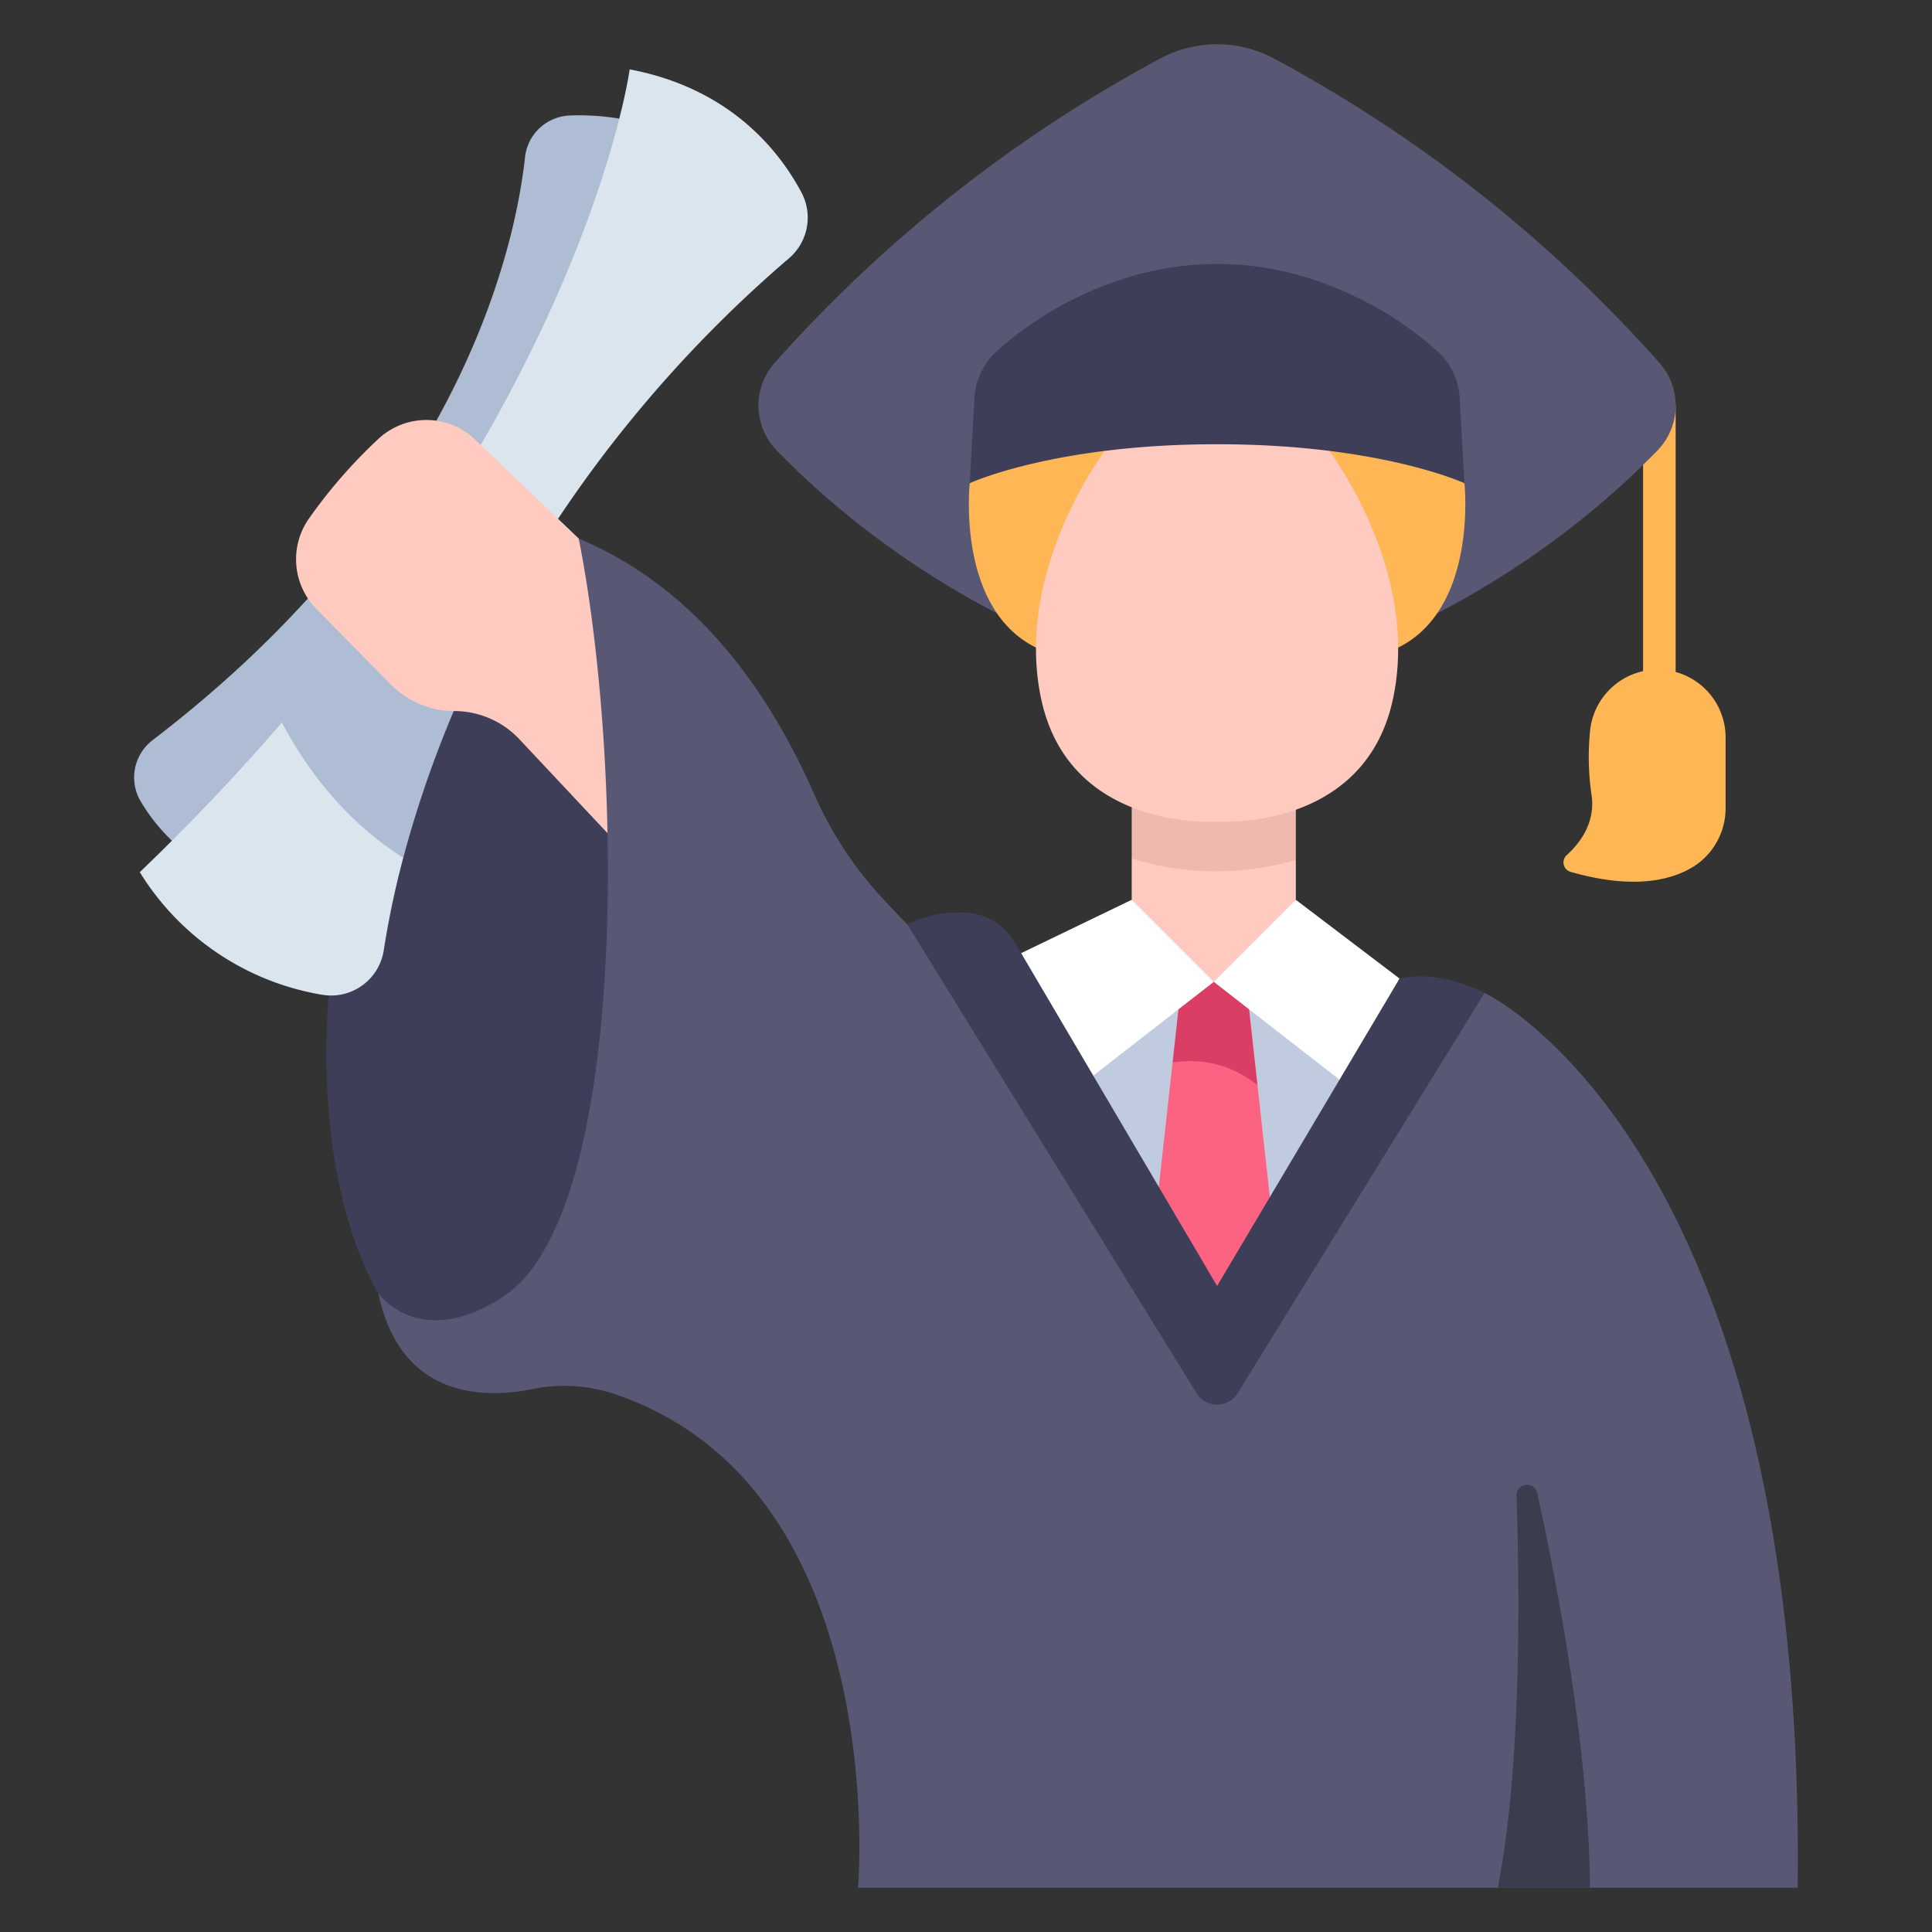 <svg xmlns="http://www.w3.org/2000/svg" version="1.1" xmlns:xlink="http://www.w3.org/1999/xlink" x="0" y="0" viewBox="0 0 340 340" style="enable-background:new 0 0 512 512" xml:space="preserve" class=""><rect x="0" y="0" width="340" height="340" fill="#333333" stroke="none"/><g><path fill="#ffb655" d="M289.154 71.414h5.729v51.597h-5.729z" opacity="1" data-original="#ffb655" class=""></path><path fill="#ffb655" d="M291.722 117.832a11.955 11.955 0 0 1 11.956 11.955v12.288a12.2 12.2 0 0 1-5.634 10.429c-4.034 2.487-10.741 4.05-21.638.932a1.731 1.731 0 0 1-.7-2.937c2.255-2.03 5.084-5.631 4.391-10.537a45.714 45.714 0 0 1-.29-11.124 11.971 11.971 0 0 1 11.915-11.006z" opacity="1" data-original="#ffb655" class=""></path><path fill="#3e3e59" d="M66.589 227.6s-20.584-31.06 0-95.515c0 0 9.792-39.711 35.256-37.318 0 0 14.346 28.784 15.785 53.486 0 0 2.878 62.762-17.267 84.622 0 .003-19.104 13.64-33.774-5.275z" opacity="1" data-original="#3e3e59" class=""></path><path fill="#aebdd3" d="M113.009 21.747a42.948 42.948 0 0 0-12.81-1.419 8.249 8.249 0 0 0-7.8 7.3c-1.73 15.881-11.43 61.217-65.521 102.61a8.263 8.263 0 0 0-2.208 10.641 32.385 32.385 0 0 0 14.662 13.179s57.623-65.017 73.677-132.311z" opacity="1" data-original="#aebdd3"></path><path fill="#dae5ed" d="M110.81 12.209s-4.574 34.073-35.1 80.46q-5.21 23.18-26.11 34.483c-7.415 8.608-15.713 17.422-25 26.335a46.744 46.744 0 0 0 32.2 21.592 9.38 9.38 0 0 0 10.74-7.879 157.366 157.366 0 0 1 3.428-16.255c1.147-15.67 7.879-30.606 18.3-45.057a223.543 223.543 0 0 1 49.6-60.45 9.426 9.426 0 0 0 2.172-11.577c-3.957-7.419-12.633-18.331-30.23-21.652z" opacity="1" data-original="#dae5ed" class=""></path><path fill="#aebdd3" d="M70.968 150.949a196.721 196.721 0 0 1 18.306-45.057L74.359 94.7A336.946 336.946 0 0 1 49.6 127.149c4.492 8.442 11.272 17.409 21.368 23.8z" opacity="1" data-original="#aebdd3"></path><path fill="#ffcac0" d="m55.661 107.14 13.123 13.319a15.691 15.691 0 0 0 11.175 4.677 15.69 15.69 0 0 1 11.441 4.955l17.5 18.654s2.366-37.123-7.053-53.975L83.611 77.353a12.4 12.4 0 0 0-17.01-.128 89.844 89.844 0 0 0-12.208 14 12.457 12.457 0 0 0 1.268 15.915z" opacity="1" data-original="#ffcac0" class=""></path><path fill="#585875" d="M261.261 174.737s56.593 26.454 55.1 157.472H151.006s5.948-70.127-42.545-86.774a27.939 27.939 0 0 0-14.677-1c-8.051 1.657-23.235 2.071-27.2-16.83 0 0 7.294 10.335 22.1.5 21.989-14.614 21.1-93.356 13.159-133.33 17.031 7.187 31.1 21.583 41.454 45.011a65.8 65.8 0 0 0 11.337 17.552c2.762 3.055 5.02 5.32 5.02 5.32s35.083 27.989 101.607 12.079z" opacity="1" data-original="#585875" class=""></path><path fill="#c1cbe0" d="m245.367 181.859-20.09-17.006h-22.309l-20.09 17.006 31.181 53.928z" opacity="1" data-original="#c1cbe0" class=""></path><path fill="#fc6383" d="m206.352 187-3.384 30.6 10.637 15.278 10.636-15.278-2.94-26.593c-5.158-7.391-14.949-4.007-14.949-4.007z" opacity="1" data-original="#fc6383" class=""></path><path fill="#db3e64" d="M206.352 187a18.458 18.458 0 0 1 14.949 4.009l-2.261-20.448h-10.87z" opacity="1" data-original="#db3e64" class=""></path><path fill="#ffffff" d="m228.046 158.349 18.25 13.86-9.125 18.917-23.566-18.336s4.97-9.999 14.441-14.441z" opacity="1" data-original="#ffffff" class=""></path><path fill="#ffffff" d="m199.163 158.349-21.257 10.258 12.132 22.519 23.567-18.336s-4.971-9.999-14.442-14.441z" opacity="1" data-original="#ffffff" class=""></path><path fill="#ffcac0" d="M199.163 151.072v7.277l14.442 14.441 14.441-14.441v-7.022z" opacity="1" data-original="#ffcac0" class=""></path><path fill="#3e3e59" d="m246.3 172.209-32.11 54.1-35.641-60.531a10.443 10.443 0 0 0-8.054-5.106 20.855 20.855 0 0 0-10.835 1.978l50.909 82.527a4.255 4.255 0 0 0 7.242 0l43.454-70.443s-7.712-4.175-14.965-2.525z" opacity="1" data-original="#3e3e59" class=""></path><path fill="#eebab0" d="M228.046 137.4h-28.883v13.669a49.712 49.712 0 0 0 28.883.255z" opacity="1" data-original="#ef9292" class="" ></path><path fill="#3c3c4f" d="M279.809 332.209c-.181-23.529-5.311-51.35-9.28-69.456a1.844 1.844 0 0 0-3.644.458c.622 19.3.7 48.742-3.3 69z" opacity="1" data-original="#3c3c4f" class="" style="
"></path><path fill="#585875" d="M292.063 63.88a247.329 247.329 0 0 0-67.878-53.586 21.227 21.227 0 0 0-20 0 247.32 247.32 0 0 0-67.876 53.586 11.338 11.338 0 0 0 .38 15.394c34.668 35.586 77.5 42.81 77.5 42.81s42.828-7.224 77.5-42.81a11.339 11.339 0 0 0 .374-15.394z" opacity="1" data-original="#585875" class=""></path><path fill="#ffb655" d="M195.258 78.178s-16.706 0-24.6 6.855c0 0-2.5 22.641 12.3 29.233z" opacity="1" data-original="#ffb655" class=""></path><path fill="#ffb655" d="M233.113 78.178s16.707 0 24.6 6.855c0 0 2.5 22.641-12.3 29.233z" opacity="1" data-original="#ffb655" class=""></path><path fill="#ffcac0" d="M233.113 78.177a104.391 104.391 0 0 0-37.855 0s-17.069 21.632-12 44.954 30.927 21.463 30.927 21.463 25.856 1.859 30.926-21.463-11.998-44.954-11.998-44.954z" opacity="1" data-original="#ffcac0" class=""></path><path fill="#3e3e59" d="M256.882 70.034a11.935 11.935 0 0 0-3.868-8.187 61.867 61.867 0 0 0-21.534-12.512 53.328 53.328 0 0 0-34.589 0 61.864 61.864 0 0 0-21.533 12.512 11.931 11.931 0 0 0-3.868 8.187l-.832 15s14.772-6.856 43.528-6.856 43.527 6.856 43.527 6.856z" opacity="1" data-original="#3e3e59" class=""></path><g fill="#ef9292"></g></g></svg>